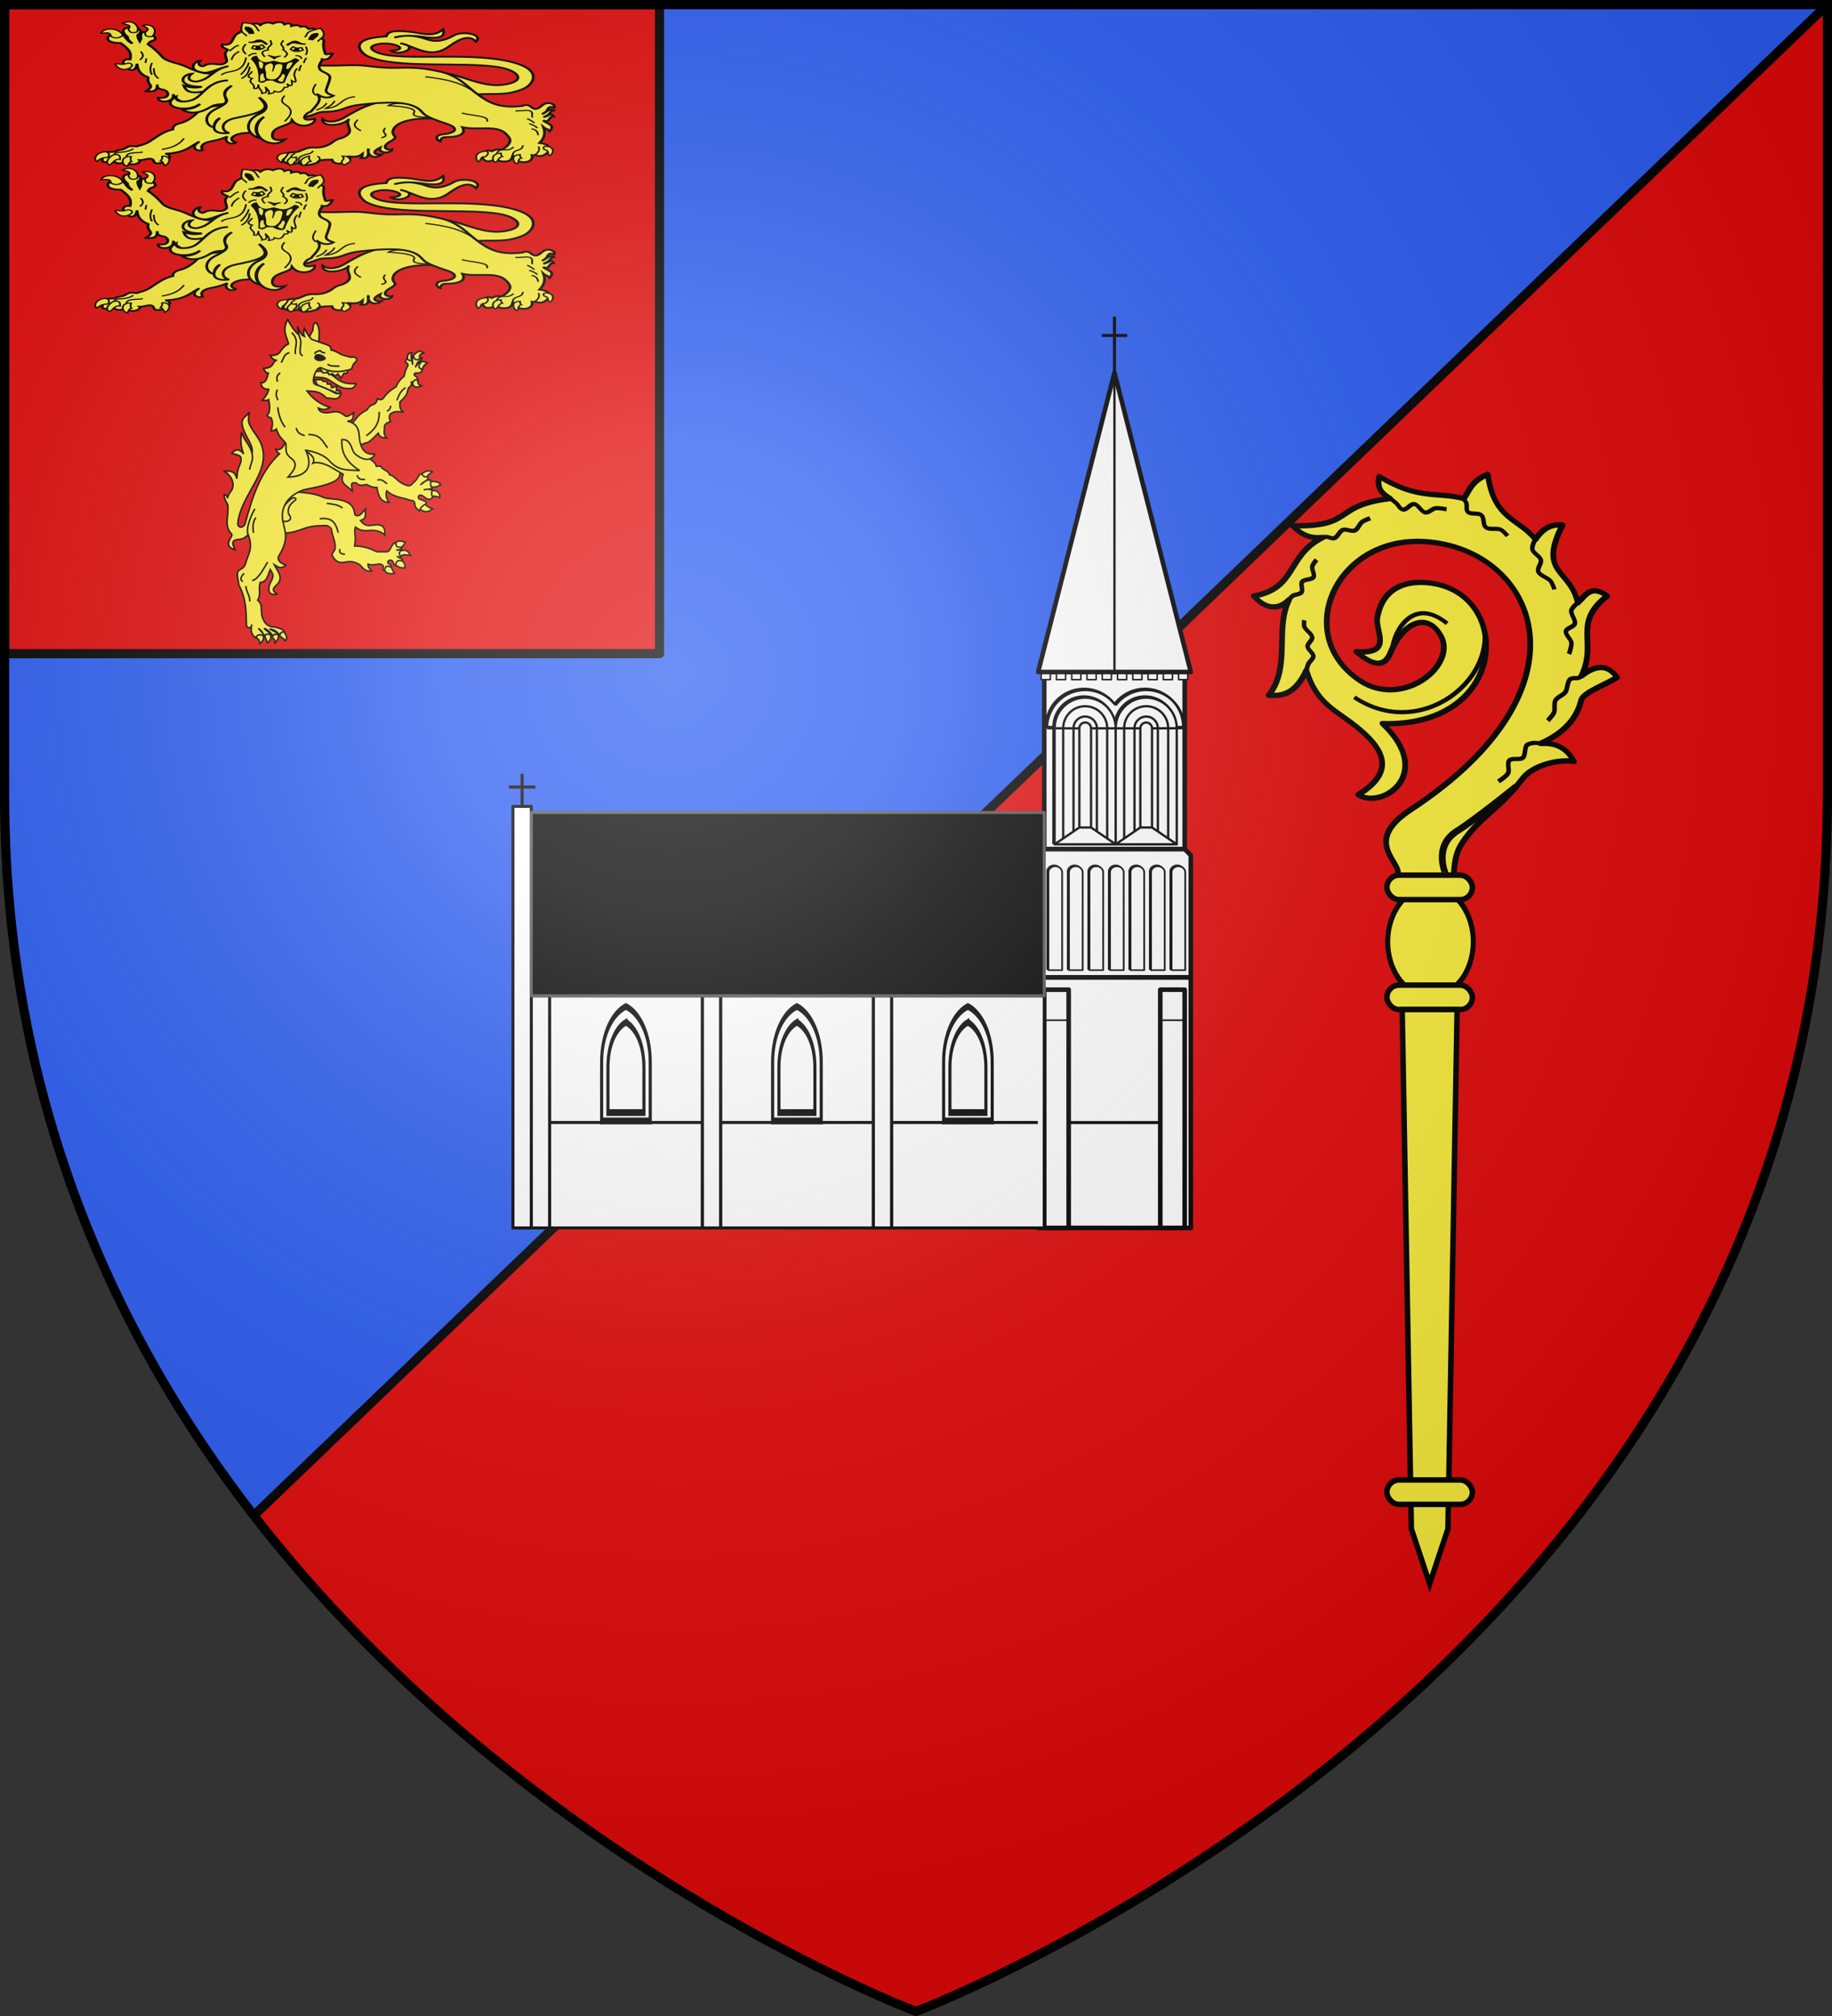 <svg xmlns="http://www.w3.org/2000/svg" xmlns:xlink="http://www.w3.org/1999/xlink" width="600" height="660" version="1.0"><rect width="100%" height="100%" fill="#333333" stroke="none"/><defs><g id="b"><path id="a" d="M0 0v1h.5L0 0z" transform="rotate(18 3.157 -.5)"/><use xlink:href="#a" width="810" height="540" transform="scale(-1 1)"/></g><g id="c"><use xlink:href="#b" width="810" height="540" transform="rotate(72)"/><use xlink:href="#b" width="810" height="540" transform="rotate(144)"/></g><g id="f"><path id="e" d="M0 0v1h.5L0 0z" transform="rotate(18 3.157 -.5)"/><use xlink:href="#e" width="810" height="540" transform="scale(-1 1)"/></g><g id="g"><use xlink:href="#f" width="810" height="540" transform="rotate(72)"/><use xlink:href="#f" width="810" height="540" transform="rotate(144)"/></g><path id="D" d="M-298.5-298.5h597V-40C298.5 246.31 0 358.5 0 358.5S-298.5 246.31-298.5-40v-258.5z"/><path id="d" d="M2.922 27.672c0-5.951 2.317-9.843 5.579-11.012 1.448-.519 3.307-.273 5.018 1.447 2.119 2.129 2.736 7.993-3.483 9.121.658-.956.619-3.081-.714-3.787-.99-.524-2.113-.253-2.676.123-.824.552-1.729 2.106-1.679 4.108H2.922z"/><radialGradient id="E" cx="-80" cy="-80" r="405" gradientUnits="userSpaceOnUse"><stop offset="0" style="stop-color:#fff;stop-opacity:.31"/><stop offset=".19" style="stop-color:#fff;stop-opacity:.25"/><stop offset=".6" style="stop-color:#6b6b6b;stop-opacity:.125"/><stop offset="1" style="stop-color:#000;stop-opacity:.125"/></radialGradient></defs><g transform="translate(300 300)"><path d="M598.5 1.5 300 288 83.125 496.156C171.503 610.22 300 658.5 300 658.5s128.497-48.28 216.875-162.344c41.851-54.014 74.691-122.785 80.656-208.156a401.6 401.6 0 0 0 .969-28V1.5z" style="fill:#e20909;stroke-width:3" transform="translate(-300 -300)"/><path d="M1.5 1.5V260c0 9.525.33 18.858.969 28 5.965 85.37 38.805 154.142 80.656 208.156L300 288 598.5 1.5H1.5z" style="opacity:1;fill:#2b5df2;fill-opacity:1;stroke:none;stroke-width:3;stroke-linecap:butt;stroke-linejoin:round;stroke-miterlimit:4;stroke-dasharray:none;stroke-opacity:1" transform="translate(-300 -300)"/><path d="M83.125 496.156 598.5 1.5" style="opacity:1;fill:none;fill-opacity:1;stroke:#000;stroke-width:3;stroke-linecap:butt;stroke-linejoin:round;stroke-miterlimit:4;stroke-dasharray:none;stroke-opacity:1" transform="translate(-300 -300)"/><path d="M-298.5-298.5H-84V-86h-214.5v-212.5z" style="fill:#e20909;fill-opacity:1;stroke:#000;stroke-width:3;stroke-linecap:butt;stroke-linejoin:round;stroke-miterlimit:4;stroke-opacity:1"/><g id="h"><path d="M950.052 887.227c16.067-.591 35.028 20.103 54.534 15.676 19.626-4.454 12.75-18.603-4.18-22.991-29.916-7.755-88.199 2.784-110.586-15.011-3.722-2.958-18.103-22.46 16.34-25.272 1.52-7.347 7.9-7.872 19.762-6.08 9.857 1.49 19.124 8.234 27.836-3.04.705 3.986 3.323 14.311-17.006 9.69-9.4-2.155-17.39-1.96-23.751.95 8.147-2.907 15.112-3.965 25.841 1.591 4.478 2.32 11.827 6.61 24.053-4.451 6.777-6.132 25.14-1.752 18.462 8.18-6.776-11.777-17.596.82-23.134 6.841-15.408 16.754-28.5-1.133-40.282-4.75 18.272 4.82-.806 17.746-7.79 9.88 17.93-1.765-.29-13.667-12.493-8.112-7.194 3.275-2.777 7.929.651 10.193 20.431 13.492 84.21-3.46 119.198 15.59 18.652 10.156 12.007 27.106 2.47 32.872-14.423 8.72-21.62 4.788-41.328 6.745l-28.597-28.501z" style="fill:#fcef3c;fill-opacity:1;stroke:#000;stroke-width:2.338;stroke-miterlimit:4;stroke-dasharray:none;stroke-opacity:1;display:inline" transform="matrix(.391 0 0 .25 -527.826 -497.986)"/><path d="M285.644 328.948c-22.907-3.52-41.207 3.234-41.421 17.214-.09 5.81 4.78 5.423-.69 10.91-11.243 9.06-3.31 13.47 0 11.835-.327 5.42-12.108 5.39-10.07-2.455-8.868 7.083-2.451 9.976 1.194 9.18-5.516 6.518-12.742 1.63-10.876-7.953-.898 5.066 2.306 13.76-6.455 12.525 1.358-2.244 1.246-2.855 1.345-5.414-2.886 3.693-6.84 3.918-11.028 3.38 4.125 6.421-12.854 14.918-14.524 4.034-5.66.2-11.649-.03-11.835 3.765-8.407 5.286-15.238 4.042-16.138-.117-2.388 3.006-11.818 3.253-13.29-2.847.985-2.226 1.782-3.324 3.725-8.332 1.197-3.088 6.237-1.312 9.296-2.959 4.071-2.192 6.755-5.815 13.18-5.38 5.681.386 11.098-1.426 15.706-7.116 4.842-5.98 6.964-3.473 11.728-8.752 6.37-7.06-1.965-14.398 2.035-21.67-4.509 8.55-23 11.954-22.268.055 5.292 6.003 12.763 3.323 18.925-2.553 5.454-5.2 9.695-8.642 13.68-11.605 9.841-7.316 29.95-14.309 33.622-19.904l34.159 34.16z" style="opacity:1;fill:#fcef3c;fill-opacity:1;stroke:#000;stroke-width:2.344;stroke-linecap:butt;stroke-linejoin:miter;stroke-miterlimit:4;stroke-dasharray:none;stroke-opacity:1" transform="matrix(.39 0 0 .249 -266.588 -342.915)"/><path d="M234.62 353.564c2.283-1.029 5.158-2 2.712-6.041-1.497-2.474-.625-4.603.493-6.905M214.893 329.892c-5.578 7.385-1.45 10.888 2.59 14.425" style="opacity:1;fill:none;fill-opacity:1;stroke:#000;stroke-width:1.5;stroke-linecap:butt;stroke-linejoin:miter;stroke-miterlimit:4;stroke-dasharray:none;stroke-opacity:1" transform="matrix(.39 0 0 .249 -266.588 -342.915)"/><path d="M834.067 1204.946c-1.128-2.821-1.076-5.57 3.514-8.247 4.202-2.452 5.98-1.02 8.013-5.671M850.205 1205.063s2.93-4.454-1.159-7.008M827.352 1199.024c-.287-1.811 1.012-3.27 3.193-4.533" style="fill:none;fill-opacity:1;stroke:#000;stroke-width:1.5;stroke-linecap:butt;stroke-linejoin:miter;stroke-miterlimit:4;stroke-dasharray:none;stroke-opacity:1" transform="matrix(.39 0 0 .249 -527.232 -547.176)"/><g style="fill:#fcef3c"><path d="M824.38 1194.078c-.23 3.564-2.11 5.066-3.322 7.403-1.54.503-1.412 3.008-1.658 5.064 0 0-6.658-4.424-2.758-9.781 1.394-1.915 4.857-3.304 7.738-2.686zM827.352 1199.024c-5.901 6.281-2.75 8.456-.825 11.022 4.31-2.083 2.345-4.877 5.048-5.46 0-1.751.29-3.357-.206-5.356-1.34.933-2.678.782-4.017-.206zM842.288 1197.89c-.448 4.227.564 5.535 1.442 7.108-4.21.62-1.209 3.301-6.695 5.254-1.132-1.148-5.376-8.579 5.253-12.361zM870.101 1197.89c1.824 3.229 1.262 3.816-.198 6.378-1.136 1.995.272 4.922 2.155 5.16 2.425-2.212 6.27-4.546 4.436-7.649-1.086-1.838-1.244-3.455-6.393-3.889z" style="fill:#fcef3c;fill-opacity:1;stroke:#000;stroke-width:1.5;stroke-linecap:butt;stroke-linejoin:miter;stroke-miterlimit:4;stroke-dasharray:none;stroke-opacity:1" transform="matrix(.39 0 0 .249 -527.232 -547.176)"/></g><path d="m147.1 333.678-8.241-29.667-54.802 9.889c-7.528 13.556-13.463 18.507-18.336 20.396-4.65 1.802-6.486 4.548-6.18 8.24-8.713 3.1-13.59 10.035-19.573 15.864-4.338 4.227-7.448 4.681-11.125 6.593-7.779-2.366-7.856 2.534-11.743 3.914-1.814.379-3.87 1.062-7.005 3.09-2.698.158-4.603-.478-9.477 1.855 2.787 3.575-6.669 15.724 8.278 10.257 2.916 2.307 6.033 5.587 10.882-.162 4.678 9.074 13.852 2.029 11.743-1.03 4.066.21 10.604-5.348 11.95 1.442 1.827 9.22 21.32-6.52 9.683-9.889 17.448-1.257 20.613-9.71 28.637-15.864-9.136 8.25-1.132 13.577 2.678 10.98-1.73-3.938-1.204-8.9 7.005-11.392 6.844-2.077 10.134-3.834 13.803-6.386-3.853 6.39 3.111 11.996 7.005 7.889-7.084-4.175-1.975-9.128 2.31-11.01 7.306-3.209 4.593 1.092 17.88-5.738l14.627-9.271z" style="opacity:1;fill:#fcef3c;fill-opacity:1;stroke:#000;stroke-width:2.344;stroke-linecap:butt;stroke-linejoin:miter;stroke-miterlimit:4;stroke-dasharray:none;stroke-opacity:1" transform="matrix(.39 0 0 .249 -266.588 -342.915)"/><path d="M50.244 368.801c11.046-2.615 15.49-8.256 18.622-14.498" style="opacity:1;fill:none;fill-opacity:1;stroke:#000;stroke-width:1.5;stroke-linecap:butt;stroke-linejoin:miter;stroke-miterlimit:4;stroke-dasharray:none;stroke-opacity:1" transform="matrix(.39 0 0 .249 -266.588 -342.915)"/><path d="M678.295 1195.77c.863-.959 1.302-2.66 4.5-2.875 6.392-.43 9.314-2.117 11.873-4.75M688.668 1198.769c1.059-7.135 9.181-4.263 13.874-6.25" style="fill:none;fill-opacity:1;stroke:#000;stroke-width:1.5;stroke-linecap:butt;stroke-linejoin:miter;stroke-miterlimit:4;stroke-dasharray:none;stroke-opacity:1" transform="matrix(.39 0 0 .249 -527.232 -547.176)"/><path d="M752.526 1133.456c-9.304-4.476-19.324-3.361-24.57-16.857 2.144 11.58-13.673 11.81-12.372 4.54 10.354 2.102 9.403-8.74 4.419-10.373-4.297-1.407-5.467-2.188-5.303-6.893-.133 6.197-.424 9.8-9.544 8.837 2.014-2.445 5.587-4.707 3.358-9.014-1.621-3.133-1.89-5.97-1.414-9.191-7.099-4.564-8.936-9.98-9.368-18.03-2.103 22.42-20.827-7.882-5.833-5.655 1.939-10.248-2.988-15.92-7.954-21.564-22.55.001-3.76-23.069 2.651-9.899 1.25 1.992 3.5 8.284 7.247 10.429-2.902-3.194-4.166-6.115-4.242-8.838-14.09-17.862 20.255-14.168 8.661-2.121.25 4.685 1.073 5.934 1.768 7.954l1.06-3.358c-2.716-19.598 17.54-1.381 10.429 2.474-2.032 1.005-3.022 1.195-4.596 4.95 4.376 4.63 8.298 10.003 11.666 16.084 4.224 7.626 13.298 8.163 20.15 13.256 15.905 11.823 18.252 8.042 25.806 10.076l-12.02 43.193z" style="opacity:1;fill:#fcef3c;fill-opacity:1;stroke:#000;stroke-width:2.344;stroke-linecap:butt;stroke-linejoin:miter;stroke-miterlimit:4;stroke-dasharray:none;stroke-opacity:1" transform="matrix(.39 0 0 .249 -527.232 -547.176)"/><path d="M43.515 262.068c.033 5.004.352 9.893 4.019 13.443M41.99 255c-1.576 5.22-2.103 10.44 0 15.66M32.428 240.034c2.931 4.288 2.283 7.905-.693 11.086M37.278 249.18l-.831 5.96" style="opacity:1;fill:none;fill-opacity:1;stroke:#000;stroke-width:1.5;stroke-linecap:butt;stroke-linejoin:miter;stroke-miterlimit:4;stroke-dasharray:none;stroke-opacity:1" transform="matrix(.39 0 0 .249 -266.588 -342.915)"/><path d="M240.537 311.152c7.562.76 24.382 2.456 21.453 9.37-1.974 4.658 4.306 5.611 8.753 5.918 4.096.283 4.97-1.166 5.548-2.096l-15.041-16.123c-4.767.128-16.663-1.426-20.713 2.931z" style="opacity:1;fill:#fcef3c;fill-opacity:1;stroke:#000;stroke-width:1.5;stroke-linecap:butt;stroke-linejoin:miter;stroke-miterlimit:4;stroke-dasharray:none;stroke-opacity:1" transform="matrix(.39 0 0 .249 -266.588 -342.915)"/><path d="M172.858 256.901c16.272 3.711 32.483.165 45.207 1.47 6.433.66 16.463 3.889 31.16 3.135 15.935-.816 24.236 1.507 34.168 4.843 16.07 5.397 22.638 19.178 32.142 30.181 9.81 11.36 18.57 18.711 37.66 15.105 3.264-2.604 5.864-.492 7.641 1.837 3.882 5.085 6.923-.412 9.039-2.9 5.016-5.898 11.642-.598 9.839 3.326-6.825-4.32-4.033 6.413-10.394 8.315 2.83-1.063 7.515-8.792 10.117-4.712-3.47.912-2.601 5.871-8.592 8.592 2.792.468 6.409-6.926 8.453-.485-4.59-1.02-2.602 9.088-8.73 5.058 2.393 4.601 10.78 5.205 5.404 14.274-2.209-4.204-2.817-2.101-5.197-5.335 2.133 9.3-.026 15.453-3.395 20.718 17 3.01 3.607 22.994-3.395 15.521-.586.727-1.516.936-2.841.554 1.714 10.704-11.243 12.853-16.491 2.356-1.789 9.94-13.979 5.292-13.72 2.218-1.15 2.174-9.275 6.97-11.225-.97-.342-2.412.688-5.28 1.386-8.038 2.079-2.307 4.157-2.07 6.236-.693 1.828-1.156 2.371-2.805 8.73-2.218 10.824-10.324 5.612-16.48 3.396-20.302-7.41-12.777-23.788-4.717-36.655-9.077 3.8 10.718-6.085 12.764-12.472 12.888-2.749.054-5.986-.075-6.236 5.96-2.591-.969-6.435-8.257 2.91-9.701 10.704-1.655 12.407-8.473 3.118-13.304-21.39-11.127-18.952-12.759-23.074-18.57-8.677-12.234-28.6-10.734-50.305-6.93-5.632.988-9.763 2.869-13.304 4.99-6.014 3.602-10.836 4.257-15.937 4.296-4.892.036-7.121 2.149-10.255 3.88-8.593 4.746-13.533 4.996-18.016 5.266l13.628-71.548z" style="opacity:1;fill:#fcef3c;fill-opacity:1;stroke:#000;stroke-width:2.344;stroke-linecap:butt;stroke-linejoin:miter;stroke-miterlimit:4;stroke-dasharray:none;stroke-opacity:1" transform="matrix(.39 0 0 .249 -266.588 -342.915)"/><path d="M347.192 318.067c4.626.81 12.32-3.103 13.875 2.437.651 2.32-.68 5.147.672 6.291M360.758 341.627c5.27 1.99 4.891 5.35 5.53 8.462M358.711 334.99c2.564 1.339 5.105 2.717 6.803 5.642M357.052 328.243c1.966 1.644 3.841 2.836 6.084 5.863" style="opacity:1;fill:none;fill-opacity:1;stroke:#000;stroke-width:1.5;stroke-linecap:butt;stroke-linejoin:miter;stroke-miterlimit:4;stroke-dasharray:none;stroke-opacity:1" transform="matrix(.39 0 0 .249 -266.588 -342.915)"/><path d="M1013.64 1198.053c-.796-3.47.219-6.078 3.042-7.467 2.687-1.322 5.123-2.73 4.977-6.802M999.814 1194.956c.52-2.993 2.372-5.863 6.415-5.31 2.282.312 4.655.23 7.798-3.595M1032.997 1195.121c.937-1.557 3.653-5.421 1.77-9.9" style="fill:none;fill-opacity:1;stroke:#000;stroke-width:1.5;stroke-linecap:butt;stroke-linejoin:miter;stroke-miterlimit:4;stroke-dasharray:none;stroke-opacity:1" transform="matrix(.39 0 0 .249 -527.232 -547.176)"/><path d="M302.218 320.846c7.048 3.731 24.16 3.592 20.961 11.263M271.558 273.292c16.26 3.161 30.08 6.615 43.047 22.128M212.429 299.572c-13.042 1.757-10.717 13.73-24.716 15.487 2.66-2.969 5.759-4.404 7.665-10.012M188.646 285.566c-.175-3.574 1.654-7.38-4.408-10.722-2.103-1.16-3.723-2.572-4.827-4.617M174.448 320.391c1.087-4.767 4.211-11.135-.702-18.898M179.892 317.092c3.02-1.965 6.135-2.907 8.76-9.229" style="opacity:1;fill:none;fill-opacity:1;stroke:#000;stroke-width:1.5;stroke-linecap:butt;stroke-linejoin:miter;stroke-miterlimit:4;stroke-dasharray:none;stroke-opacity:1" transform="matrix(.39 0 0 .249 -266.588 -342.915)"/><g style="fill:#fcef3c"><path d="M984.056 1205.332c3.22-.591.897-7.01 6.423-6.7.853-2 3.409-3.9 1.06-7.297-12.522 1.103-8.694 11.955-7.483 13.997zM998.2 1205.92c2.987.266 2.33-6.458 6.4-7.315-.898-1.325-1.567-2.736-1.257-4.514-8.366.121-7.596 9.741-5.143 11.829zM1016.2 1207.92c2.987.266.33-6.458 4.4-7.315-.898-1.325-1.567-2.736-1.257-4.514-8.366.121-5.596 9.741-3.144 11.829zM1044.685 1196.891c-2.988.266-.33-6.458-4.4-7.315-1.264-.39-2.444-5.09 1.257-4.514 7.852 1.224 5.596 9.742 3.143 11.83z" style="fill:#fcef3c;fill-opacity:1;stroke:#000;stroke-width:1.5;stroke-linecap:butt;stroke-linejoin:miter;stroke-miterlimit:4;stroke-dasharray:none;stroke-opacity:1" transform="matrix(.39 0 0 .249 -527.232 -547.176)"/></g><g style="fill:#fcef3c"><path d="M672.67 1199.644c3.086-2.075 1.446-8.84-3.624-7-7.906 2.87-7.003 11.082-5.124 12.374 2.263-2.063 2.81-4.842 8.748-5.374zM674.795 1209.518c-5.808-3.462 1.649-13.014 3.625-13.499 4.512-1.107 5.364 1.841 5 6.374-4.362-1.49-5.778 4.677-8.625 7.125zM692.793 1198.519c-9.373-1.274-8.4 11.588-3.125 12.748 1.004-3.25 2.043-6.156 3.375-6.124-.847-1.597-1.067-3.696-.25-6.624zM718.578 1198.02c9.123-.65 6.776 10.337 2.25 12.372-1.004-3.25-2.042-6.156-3.374-6.124.847-1.597 1.941-3.32 1.124-6.249z" style="fill:#fcef3c;fill-opacity:1;stroke:#000;stroke-width:1.5;stroke-linecap:butt;stroke-linejoin:miter;stroke-miterlimit:4;stroke-dasharray:none;stroke-opacity:1" transform="matrix(.39 0 0 .249 -527.232 -547.176)"/></g><g style="fill:#fcef3c"><path d="M675.814 1040.594c-.326-7.13-5.133-4.023-8.484-4.242 4.078-9.798 16.937-5.13 18.383 2.828-3.694 5.2-7.86 3.173-9.899 1.414zM688.717 1076.299c-4.294 2.473-7.742-1.065-9.368.884 2.43 6.08 6.85 8.264 11.136 5.656 2.686-1.635 3.565-3.886 2.828-5.48-.6-1.297-2.475-2.281-4.596-1.06zM690.461 1030.973c3.283-6.34-2.257-5.698-5.05-7.563 8.431-6.447 15.056 3.672 12.33 11.287-5.8 2.657-6.394-1.182-7.28-3.724zM704.563 1034.878c5.253-4.834-.172-6.126-2.159-8.833 10.128-3.174 12.892 8.6 7.725 14.823-6.357.513-5.603-3.298-5.566-5.99z" style="opacity:1;fill:#fcef3c;fill-opacity:1;stroke:#000;stroke-width:1.5;stroke-linecap:butt;stroke-linejoin:miter;stroke-miterlimit:4;stroke-dasharray:none;stroke-opacity:1" transform="matrix(.39 0 0 .249 -527.232 -547.176)"/></g><path d="M1172.954 1080.099c-12.387 4.486-13.966 16.923-25.146 19.67-3.71.912-10.505-2.74-4.404-10.161-9.468 1.146-13.252 17.148 8.39 17.177-6.997 2.314-11.585.052-15.248-1.609 1.77 7.023 5.142 11.258 16.722 7.796 7.511-12.005 15.036-14.305 20.478-14.554-16.125.57-20.638 18.799-28.78 24.94-4.78 3.604-16.075 5.053-14.818-3.499-15.27 12.755 9.09 22.377 20.041 9.436-3.461 5.83-10.852 7.611-15.505 7.142 4.71 4.206 12.64 8.467 25.005-3.647 4.09-4.006 9.38-2.096 11.226-4.081 5.13-5.516-6.69-13.264 6.13-23.346-4.01 3.45-7.744 9.927-5.096 16.062 2.424 5.613-1.102 9.013-8.642 14.806-12.6 9.681-6.454 23.56-1.446 23.653.518-4.176.857-8.375 5.163-12.08-7.377 9.218-7.966 22.707 7.731 19.593-7.112-2.07-8.222-15.37 5.53-19.603 27.522-8.473 28.446-13.612 19.525-27.062 7.301 7.56 8.82 15.974 0 21.897-11.14 7.481-12.981 25.57.91 31.905-5.531-9.429-4.61-20.614 3.315-28.238-10.65 12.46-6.316 29.105 3.373 33.602 5.365 2.49 10.287 1.348 14.257-3.951-8.762 2.715-11.135-.894-10.61-6.914.957-10.986 15.748-10.81 16.458-18.194 6.16 12.595 20.662 5.855 19.03-1.936-13.135 5.178-8.672-7.223-3.174-9.418 3.52-6.862 11.042-15.88 4.659-23.516 5.189 5.736 9.932 6.37 14.283 2.536-2.772-1.72-7.324-3.174-5.92-8.946 3.962-16.289 3.642-16.237.927-19.54-2.583-3.141-9.959-4.256-5.76-15.287.554-1.456 1.22-2.251 1.258-4.166 5.514 1.688 7.026-3.14 8.806-7.531-2.845-.56-6.308 3.824-6.53-1.688-.83-3.174-1.622-10.345-.823-13.392-.612-2.497 1.4-3.626-4.122-4.941-1.858-5.224.368-15.116-8.575-12.241-1.126-1.786-2.76-4.526-6.696-2.906-2.331-3.126-4.913-2.03-7.705-.972.5-2.774-2.42-4.756-5.963-2.143-1.932-4.934-7.337-2.817-9.733-1.081-4.472-2.604-7.755-.997-10.64 2.012-2.663-4.386-9.424-.854-10.151 1.43l-7.517 8.674c-6.874 3.285-3.717 18.527-14.26 15.365-1.282 3.326 2.138 4.947 4.659 6.894-4.265 6.19-.68 8.894-.907 15.589-3.604 6.24-7.824 2.768-12.717 3.005-6.34.307-5.56 3.863-8.36 2.998-2.014-.621-3.567-4.232-1.21-7.298-3.571-.658-12.433 12.403 2.431 15.812 5.507 1.262 12.787-5.48 20.151-8.053z" style="opacity:1;fill:#fcef3c;fill-opacity:1;stroke:#000;stroke-width:2.344;stroke-miterlimit:4;stroke-dasharray:none;stroke-opacity:1" transform="matrix(.39 0 0 .249 -683.091 -547.176)"/><path d="M179.718 297.646c-4.123-3.92-2.61-9.25-.097-14.828M153.391 331.92c4.235-6.31 7.66-12.535 2.728-19.515-2.573-3.643-8.088-5.333-2.728-14.27" style="opacity:1;fill:none;fill-opacity:1;stroke:#000;stroke-width:1.5;stroke-linecap:butt;stroke-linejoin:miter;stroke-miterlimit:4;stroke-dasharray:none;stroke-opacity:1" transform="matrix(.39 0 0 .249 -266.588 -342.915)"/><path d="M789.744 1040.24c-1.536-4.92-6.482-2.11-3.426-17.436 12.691-.173 10.619 6.61 14.036 10.807M838.51 1041.529c3.492-3.79-1.414-6.669 13.387-11.685 6.495 10.905-.416 12.501-2.341 17.559M794.214 1086.372c-.059 3.172-6.807 6.93.196 9.484-4.659 5.631 3.254 7.054 1.328 12.764 1.858 1.259 3.469 1.142 3.997-4.995-.57 5.98 3.375 7.588 2.93 11.778 2.029-.898 5.435.665 2.848-8.483.974 3.032 4.03 4.469 2.831 9.167 1.836-.308 5.005-1.309 4.843-3.505 2.96 1.572 5.888 2.615 8.27-5.01 2.164-.162 4.756.088 2.065-4.762 4.637 5.226 4.682 1.397 4.082-4.024 6.086 5.922 2.153-4.745 2.149-8.14.235-3.26 1.218-6.73 2.755-7.96" style="opacity:1;fill:#fcef3c;fill-opacity:1;stroke:#000;stroke-width:1.5;stroke-miterlimit:4;stroke-dasharray:none;stroke-opacity:1" transform="matrix(.39 0 0 .249 -527.232 -547.176)"/><path d="M821.255 1068.11c4.116-4 2.41-6.93-.961-10 1.866-2.526-1.445-5.15-1.622-7.7l1.913-4.736M789.126 1050.58c-4.123 6.333-2.433 10.012.211 13.255M783.497 1060.123c-2.358 2.8-5.115 3.837-6.428 11.249M783.228 1052.131c-3.652 1.41-5.437 5.006-7.939 7.762M789.306 1068.405c-2.637 22.545-15.285 15.326-20.744 22.895M791.266 1075.043c.966 2.332-4.856 14.615-6.637 15.749M785.334 1095.901c4.67-3.22 6.37-8.914 7.095-15.445M839.485 1053.845c1.03 3.588 1.738 7.203-.154 11.046M840.188 1068.78c-1.656 1.72-1.724 4.428-2.518 6.684M835.593 1078.318c-1.05 2.677-1.206 5.276-1.807 7.914M791.287 1066.422c1.673-1.996 3.601-3.943 6.86-3.358M830.8 1065.896c3.273-.327 4.627 1.456 5.186 4.114M805.125 1067.432c-3.966-5.705-2.302-7.781 2.7-9.2-1.399-2.812 2.3-5.302 2.917-7.783l-1.061-4.995M794.26 1056.078l1.27-3.213 4.025.682 3.287-1.839 2.01 3.271c-3.105 3.73-6.714 3.462-10.591 1.1z" style="opacity:1;fill:none;fill-opacity:1;stroke:#000;stroke-width:1.5;stroke-miterlimit:4;stroke-dasharray:none;stroke-opacity:1" transform="matrix(.39 0 0 .249 -527.232 -547.176)"/><path d="m796.717 1057.403.853-3.841 2.754-.241 2.705 3.728-6.312.354z" style="opacity:1;fill:#000;fill-opacity:1;stroke:none;stroke-width:1.5;stroke-miterlimit:4;stroke-dasharray:none;stroke-opacity:1" transform="matrix(.39 0 0 .249 -527.232 -547.176)"/><path d="m837.198 1058.583-1.27-3.214-4.025.682-3.286-1.839-2.01 3.272c3.104 3.729 6.713 3.462 10.59 1.099z" style="opacity:1;fill:none;fill-opacity:1;stroke:#000;stroke-width:1.5;stroke-miterlimit:4;stroke-dasharray:none;stroke-opacity:1" transform="matrix(.39 0 0 .249 -527.232 -547.176)"/><path d="m834.44 1059.606-.853-3.841-2.754-.241-2.705 3.728 6.312.354zM806.79 1065.324c2.342 1.761 4.73 3.5 6.184 5.665 1.407-2.314 3.85-3.513 6.313-4.69-1.263-.41-2.513-.847-4.463.219-1.59.508-2.827-.028-4.024-.683-1.986-1.106-2.815-.681-4.01-.51z" style="opacity:1;fill:#000;fill-opacity:1;stroke:none;stroke-width:1.5;stroke-miterlimit:4;stroke-dasharray:none;stroke-opacity:1" transform="matrix(.39 0 0 .249 -527.232 -547.176)"/><path d="M798.272 1065.808c.945 3.04 1.975 6.062 4.578 7.604 2.745 1.628 4.486.925 7.23-.04l2.475-.868c1.738.51 3.184 1.395 5.159 2.04 5.277 1.722 8.497-1.668 12.344-5.29 1.635.273 3.213.687 3.958 3.21-5.703 5.84-9.681 17.695-12.269 28.527-2.694 3.426-7.458-.003-10.036-2.205-1.869-.352-3.701-.287-5.488.302-2.064 2.945-4.226 3.059-6.692.764.685-10.901-.341-21.117-6.19-29.402.333-2.497 2.067-3.979 4.93-4.642zM791.28 1047.404l.152 1.748c6.88.773 10.696-3.154 12.733.814l1.937 2.011 1.783-1.665-3.61-3.877c-2.106-2.19-5.015-2.521-7.265-.622-1.569 1.324-3.302 1.905-5.73 1.591zM839.473 1049.809l-.304 1.728c-6.922.17-10.38-4.074-12.756-.299l-2.105 1.835-1.631-1.815 3.934-3.547c2.29-1.998 5.216-2.074 7.292.013 1.448 1.456 3.123 2.186 5.57 2.085z" style="opacity:1;fill:#000;fill-opacity:1;stroke:none;stroke-width:1.5;stroke-miterlimit:4;stroke-dasharray:none;stroke-opacity:1" transform="matrix(.39 0 0 .249 -527.232 -547.176)"/><path d="M809.906 1075.882c-6.582 2.483-4.565 6.886-3.88 11.565.438 2.985-.715 7.754 1.634 8.904 2.08 1.018 4.879 1.13 6.107.073 3.804-3.271 4.908-7.363 6.124-16.522-.153-1.423-.368-2.8-2.125-3.031-1.785-.112-3.825.745-4.02 1.968-.105 2.546-1.212 5.01-1.694 7.856l-.852.024c-.207-3.422 2.596-9.222-1.294-10.837zM799.79 1073.619l1.213-.508 2.245 2.115c.395.984.456 1.889.444 2.776l-.832 4.847c-2.587.554-2.75-4.521-3.07-9.23zM828.398 1075.159l-1.04-.805-2.716 1.462c-.636.849-.93 1.707-1.148 2.566l-.45 4.898c2.355 1.205 3.826-3.656 5.354-8.121z" style="opacity:1;fill:#fcef3c;fill-opacity:1;stroke:none;stroke-width:1.5;stroke-miterlimit:4;stroke-dasharray:none;stroke-opacity:1" transform="matrix(.39 0 0 .249 -527.232 -547.176)"/><path d="M803.72 1089.11c-.184.094-1.002.334-1.002.334-2.512 1.914-1.277 5.966-1.887 8.966l.447.822c.979.353 2.022.025 3.08-.455.984-.585 1.16-1.246.886-1.951-.547-1.964-1.581-3.814-1.179-5.997l-.345-1.719z" style="opacity:.98;fill:#fcef3c;fill-opacity:1;stroke:none;stroke-width:1.5;stroke-miterlimit:4;stroke-dasharray:none;stroke-opacity:1" transform="matrix(.39 0 0 .249 -527.232 -547.176)"/><path d="M821.147 1090.418c2.06 2.394-.748 6.067-.775 9.128l-.608.71c-1.031.142-1.984-.395-2.92-1.085-.84-.776-.875-1.46-.46-2.092.943-1.807 2.57-3.434 2.94-5.584.229-1.328.628-1.78 1.823-1.077z" style="opacity:1;fill:#fcef3c;fill-opacity:1;stroke:none;stroke-width:1.5;stroke-miterlimit:4;stroke-dasharray:none;stroke-opacity:1" transform="matrix(.39 0 0 .249 -527.232 -547.176)"/><path d="m796.302 1037.125-4.605.403c-.207-2.023-2.186-3.495-3.102-5.369-.711-1.457-.706-4.064.005-4.482 1.81-.077 3.388-.117 5.43 2.127 1.457 2.38 2.015 4.758 2.272 7.321zM841.285 1044.941l4.552.803c.383-1.997 2.483-3.291 3.558-5.078.836-1.39 1.058-3.987.387-4.465-1.797-.235-3.365-.412-5.595 1.645-1.66 2.243-2.422 4.564-2.902 7.095z" style="opacity:1;fill:#000;fill-opacity:1;stroke:none;stroke-width:1.5;stroke-miterlimit:4;stroke-dasharray:none;stroke-opacity:1" transform="matrix(.39 0 0 .249 -527.232 -547.176)"/></g><use xlink:href="#h" width="600" height="660" transform="translate(0 48)"/></g><g transform="translate(300 300)"><path d="M65-176v-20.347M69.173-190.173h-8.346" style="fill:none;fill-opacity:1;stroke:#000;stroke-width:1;stroke-linecap:butt;stroke-linejoin:round;stroke-miterlimit:4;stroke-dasharray:none;stroke-opacity:1"/><path d="M42-80v58h46v-58H42z" style="fill:#fff;fill-opacity:1;stroke:#000;stroke-width:1.5;stroke-linecap:butt;stroke-linejoin:round;stroke-miterlimit:4;stroke-opacity:1"/><path d="M42.513-62c0-6.9 5.6-12.5 12.5-12.5 4.076 0 7.697 1.954 9.98 4.975" style="fill:none;fill-opacity:1;stroke:#000;stroke-width:.75;stroke-linecap:butt;stroke-linejoin:round;stroke-miterlimit:4;stroke-opacity:1"/><path d="M55-72c-5.52 0-10 4.48-10 10v38h20v-38c0-5.52-4.48-10-10-10z" style="fill:#fff;fill-opacity:1;stroke:#000;stroke-width:.75;stroke-linecap:butt;stroke-linejoin:round;stroke-miterlimit:4;stroke-dasharray:none;stroke-opacity:1"/><path d="M55-69.188A7.181 7.181 0 0 0 47.813-62v36h14.406v-36c0-3.974-3.244-7.188-7.219-7.188z" style="fill:#fff;fill-opacity:1;stroke:#000;stroke-width:.75;stroke-linecap:butt;stroke-linejoin:round;stroke-miterlimit:4;stroke-dasharray:none;stroke-opacity:1"/><path d="M55-65.813A3.804 3.804 0 0 0 51.188-62v34h7.656v-34c0-2.112-1.732-3.813-3.844-3.813z" style="fill:#fff;fill-opacity:1;stroke:#000;stroke-width:.75;stroke-linecap:butt;stroke-linejoin:round;stroke-miterlimit:4;stroke-dasharray:none;stroke-opacity:1"/><path d="m45-24 8.102-5.5h3.828L65-24H45zM55.008-63.86c-1.056 0-1.906.85-1.906 1.907V-29.5h3.828v-32.453a1.915 1.915 0 0 0-1.922-1.906z" style="fill:#fff;fill-opacity:1;stroke:#000;stroke-width:.75;stroke-linecap:butt;stroke-linejoin:round;stroke-miterlimit:4;stroke-dasharray:none;stroke-opacity:1"/><path d="m53.13-61.939-10.617-.06" style="fill:none;fill-opacity:1;stroke:#000;stroke-width:.75;stroke-linecap:butt;stroke-linejoin:round;stroke-miterlimit:4;stroke-dasharray:none;stroke-opacity:1"/><path d="M87.487-62c0-6.9-5.6-12.5-12.5-12.5a12.483 12.483 0 0 0-9.98 4.975" style="fill:none;fill-opacity:1;stroke:#000;stroke-width:.75;stroke-linecap:butt;stroke-linejoin:round;stroke-miterlimit:4;stroke-opacity:1"/><path d="M75-72c5.52 0 10 4.48 10 10v38H65v-38c0-5.52 4.48-10 10-10z" style="fill:#fff;fill-opacity:1;stroke:#000;stroke-width:.75;stroke-linecap:butt;stroke-linejoin:round;stroke-miterlimit:4;stroke-dasharray:none;stroke-opacity:1"/><path d="M75-69.188A7.181 7.181 0 0 1 82.188-62v36H67.78v-36c0-3.974 3.245-7.188 7.219-7.188z" style="fill:#fff;fill-opacity:1;stroke:#000;stroke-width:.75;stroke-linecap:butt;stroke-linejoin:round;stroke-miterlimit:4;stroke-dasharray:none;stroke-opacity:1"/><path d="M75-65.813c2.112 0 3.812 1.7 3.813 3.813v34h-7.657v-34c0-2.112 1.732-3.813 3.844-3.813z" style="fill:#fff;fill-opacity:1;stroke:#000;stroke-width:.75;stroke-linecap:butt;stroke-linejoin:round;stroke-miterlimit:4;stroke-dasharray:none;stroke-opacity:1"/><path d="m85-24-8.102-5.5H73.07L65-24h20zM74.992-63.86c1.056 0 1.906.85 1.906 1.907V-29.5H73.07v-32.453c0-1.056.866-1.906 1.922-1.906z" style="fill:#fff;fill-opacity:1;stroke:#000;stroke-width:.75;stroke-linecap:butt;stroke-linejoin:round;stroke-miterlimit:4;stroke-dasharray:none;stroke-opacity:1"/><path d="M76.898-61.953 87.488-62M56.93-61.953h16.14" style="fill:none;fill-opacity:1;stroke:#000;stroke-width:.75;stroke-linecap:butt;stroke-linejoin:round;stroke-miterlimit:4;stroke-dasharray:none;stroke-opacity:1"/><path d="M40-80h50l-25-98-25 98z" style="fill:#fff;fill-opacity:1;stroke:#000;stroke-width:1.5;stroke-linecap:butt;stroke-linejoin:round;stroke-miterlimit:4;stroke-opacity:1"/><path d="M65-178v98" style="fill:none;fill-opacity:1;stroke:#000;stroke-width:.75;stroke-linecap:butt;stroke-linejoin:round;stroke-miterlimit:4;stroke-dasharray:none;stroke-opacity:1"/><path id="i" d="M86-79.5h3v2h-3v-2z" style="fill:#fff;fill-opacity:1;stroke:#000;stroke-width:.5;stroke-linecap:butt;stroke-linejoin:round;stroke-miterlimit:4;stroke-opacity:1"/><use xlink:href="#i" id="j" width="600" height="660" x="0" y="0" transform="translate(-45)"/><use xlink:href="#j" id="k" width="600" height="660" x="0" y="0" transform="translate(5)"/><use xlink:href="#k" id="l" width="600" height="660" x="0" y="0" transform="translate(5)"/><use xlink:href="#l" id="m" width="600" height="660" x="0" y="0" transform="translate(5)"/><use xlink:href="#m" id="n" width="600" height="660" x="0" y="0" transform="translate(5)"/><use xlink:href="#n" id="o" width="600" height="660" x="0" y="0" transform="translate(5)"/><use xlink:href="#o" id="p" width="600" height="660" x="0" y="0" transform="translate(5)"/><use xlink:href="#p" id="q" width="600" height="660" x="0" y="0" transform="translate(5)"/><use xlink:href="#q" width="600" height="660" transform="translate(5)"/><path d="m42-22-2 2v40h50v-40l-2-2H42z" style="fill:#fff;fill-opacity:1;stroke:#000;stroke-width:1.5;stroke-linecap:butt;stroke-linejoin:round;stroke-miterlimit:4;stroke-opacity:1"/><g transform="matrix(1.12 0 0 1 -21.98 -.694)"><path id="r" d="M360 284a2 2 0 0 0-2 2v32h4v-32a2 2 0 0 0-2-2z" style="fill:#fff;fill-opacity:1;stroke:#000;stroke-width:.5;stroke-linecap:butt;stroke-linejoin:round;stroke-miterlimit:4;stroke-opacity:1" transform="translate(-300 -300)"/><use xlink:href="#r" id="s" width="600" height="660" x="0" y="0" transform="translate(6)"/><use xlink:href="#s" id="t" width="600" height="660" x="0" y="0" transform="translate(6)"/><use xlink:href="#t" id="u" width="600" height="660" x="0" y="0" transform="translate(6)"/><use xlink:href="#u" id="v" width="600" height="660" x="0" y="0" transform="translate(6)"/><use xlink:href="#v" id="w" width="600" height="660" x="0" y="0" transform="translate(6)"/><use xlink:href="#w" width="600" height="660" transform="translate(6)"/></g><path d="M40 102V20h50v82H40z" style="fill:#fff;fill-opacity:1;stroke:#000;stroke-width:1.5;stroke-linecap:butt;stroke-linejoin:round;stroke-miterlimit:4;stroke-opacity:1"/><path d="M42 102V24h8v78h-8zM80 102V24h8v78h-8z" style="fill:#fff;fill-opacity:1;stroke:#000;stroke-width:1.5;stroke-linecap:butt;stroke-linejoin:round;stroke-miterlimit:4;stroke-opacity:1"/><path d="M42 34h8M80 34h8" style="fill:none;fill-opacity:1;stroke:#000;stroke-width:.5;stroke-linecap:butt;stroke-linejoin:round;stroke-miterlimit:4;stroke-dasharray:none;stroke-opacity:1"/><path d="M50 67.5h30" style="fill:none;fill-opacity:1;stroke:#000;stroke-width:1;stroke-linecap:butt;stroke-linejoin:round;stroke-miterlimit:4;stroke-dasharray:none;stroke-opacity:1"/><path id="x" d="M292 326v76h50v-76h-50z" style="fill:#fff;fill-opacity:1;stroke:#000;stroke-width:1;stroke-linecap:butt;stroke-linejoin:round;stroke-miterlimit:4;stroke-opacity:1;opacity:1" transform="translate(-300 -300)"/><g id="y"><path d="M178 354.127c-8.886 2.016-15.921 8.262-15.921 16.557v17.519h31.842v-17.519c0-8.295-7.035-14.54-15.92-16.557z" style="fill:#fff;fill-opacity:1;stroke:#000;stroke-width:2.023;stroke-miterlimit:4;stroke-dasharray:none;stroke-opacity:1" transform="matrix(.5 0 0 1.1 -72 -360.04)"/><path d="M178 358.844c-6.575 1.68-11.781 6.556-11.781 13.469v13.386h23.562v-13.387c0-6.912-5.205-11.788-11.78-13.468z" style="fill:#fff;fill-opacity:1;stroke:#000;stroke-width:2.023;stroke-miterlimit:4;stroke-dasharray:none;stroke-opacity:1" transform="matrix(.5 0 0 1.1 -72 -360.04)"/></g><path id="z" d="M-14 26h6v76h-6z" style="opacity:1;fill:#fff;fill-opacity:1;stroke:#000;stroke-width:1;stroke-linecap:butt;stroke-linejoin:round;stroke-miterlimit:4;stroke-dasharray:none;stroke-opacity:1"/><use xlink:href="#x" id="A" width="600" height="660" x="0" y="0" transform="translate(-56)"/><use xlink:href="#y" id="B" width="600" height="660" x="0" y="0" transform="translate(-56)"/><use xlink:href="#z" id="C" width="600" height="660" x="0" y="0" transform="translate(-56)"/><use xlink:href="#A" width="600" height="660" transform="translate(-56)"/><use xlink:href="#B" width="600" height="660" transform="translate(-56)"/><use xlink:href="#C" width="600" height="660" transform="translate(-56)"/><path d="M-132-36h6v138h-6V-36z" style="fill:#fff;fill-opacity:1;stroke:#000;stroke-width:1;stroke-linecap:butt;stroke-linejoin:round;stroke-miterlimit:4;stroke-opacity:1"/><path d="M174 266h168v60H174v-60z" style="fill:#000;fill-opacity:1;stroke:#555;stroke-width:1;stroke-linecap:butt;stroke-linejoin:round;stroke-miterlimit:4;stroke-opacity:1" transform="translate(-300 -300)"/><path d="M171 264v-10.694" style="opacity:1;fill:#000;fill-opacity:1;stroke:#000;stroke-width:1;stroke-linecap:butt;stroke-linejoin:round;stroke-miterlimit:4;stroke-dasharray:none;stroke-opacity:1" transform="translate(-300 -300)"/><path d="M-124.653-42.347h-8.694" style="opacity:1;fill:#000;fill-opacity:1;stroke:#000;stroke-width:1;stroke-linecap:butt;stroke-linejoin:round;stroke-miterlimit:4;stroke-dasharray:none;stroke-opacity:1"/><path d="M324.96 367.483h14.943" style="opacity:1;fill:none;fill-opacity:1;stroke:#000;stroke-width:1;stroke-linecap:butt;stroke-linejoin:round;stroke-miterlimit:4;stroke-dasharray:none;stroke-opacity:1" transform="translate(-300 -300)"/><path d="M-7.903 67.483H9.04M-31.04 67.483h16.943M-63.903 67.483h16.942M-87.04 67.483h16.943M-119.903 67.483h16.942" style="opacity:1;fill:none;fill-opacity:1;stroke:#000;stroke-width:1;stroke-linecap:butt;stroke-linejoin:round;stroke-miterlimit:4;stroke-dasharray:none;stroke-opacity:1"/><g style="display:inline"><path d="M133.428 119.49c-.076-1.77.663-1.967 1.49-1.993-.472.902-.281 1.686 0 2.454-.528.315-1.105 1.39-1.49-.46z" style="fill:#fcef3c;fill-opacity:1;stroke:#000;stroke-width:.5;stroke-miterlimit:4;stroke-dasharray:none;stroke-opacity:1;display:inline" transform="translate(-300 -302)"/><path d="M117.215 148.687c1.674-2.123 2.661-1.185 3.992-2.313.884-.75 1.769-1.621 2.654-2.544.576 1.522 1.575 1.482 2.75 1.534-1.341-1.33-.57-2.659-.688-3.988.65-1.127 1.299-1.043 1.948-1.279-.301-.788-.563-1.583-.115-2.505 1.608-1.291 3-.663 4.47-.716-1.3-.48-1.31-1.857-1.261-3.273 3.1-2.795 2.126-3.239 2.922-4.704 1.075-.699.914-1.397.802-2.096l.458 1.176c.482-.87 1.085-1.307 1.719-1.636-.108-.601-.465-1.053-1.032-1.381-.087-.263-.481-.48.287-.87 1.074.155 1.921-.056 2.234-1.124-1.028-.324-.653-1.43-.515-2.403-.907.123-1.376.896-1.834 1.687.491-.805.513-1.888 1.834-2.199l.343-.869c-1.213.323-2.047-.146-2.807-.767-.575 1.006-.196 2.011-.23 3.017l-.228-1.483c-.497.076-.993.251-1.49-.46-.708.282-.601.71-.573 1.125.487.287.864.6.745 1.022-.642 1.26-1.077 2.457-1.26 3.58-1.484 1.125-2.157 2.25-2.578 3.374-1.7 1.043-3.24 2.2-4.183 3.784-.427.282-.65.778-1.948.154-.271.613-.178 1.227-1.145 1.84-.976.186-1.718.786-2.235 1.79-4.45 2.263-2.996 3.668-6.531 5.267l3.495 7.26z" style="fill:#fcef3c;fill-opacity:1;stroke:#000;stroke-width:.5;stroke-miterlimit:4;stroke-dasharray:none;stroke-opacity:1;display:inline" transform="translate(-300 -302)"/><path d="M135.376 118.417c1.018-1.115 2.062-2.034 3.38-.87-1.683.384-1.336 1.22-1.26 1.995-1.569.65-1.904-.166-2.12-1.125zM137.84 120.565c.744-.502 1.375-.06 2.12.255-.597.495-1.294.634-1.605 2.148-.842-.362-1.888-.592-.515-2.403zM135.147 127.979c.719.449.561 1.24 2.922.358-.88-.34-1.38-.711-1.203-1.994-1.548-.151-1.669.717-1.72 1.636zM124.204 136.825c.102 4.213-1.931 6.164-4.24 7.823M132.855 128.9c-1.766 1.125-2.285 2.669-2.864 4.192M128.043 134.83c-.314.644-.221 1.47-1.375 1.739" style="fill:#fcef3c;fill-opacity:1;stroke:#000;stroke-width:.5;stroke-miterlimit:4;stroke-dasharray:none;stroke-opacity:1;display:inline" transform="translate(-300 -302)"/><path d="M92.35 162.493c4.526.784 9.815.484 13.578 2.352 1.068.53 3.656.392 5.672.87 4.341 1.028 4.24 3.12 4.698 4.908 1.78.825 2.334-1.196 3.438-1.943-.39 1.294.761 3.045-1.662 3.733 1.299 1.826 2.597 1.71 3.896 1.534 4.258-.708 4.056 1.467 4.068 3.221-1.151-1.192-2.962-1.705-5.328-1.483-2.17.205-3.195-.298-4.297-1.124-.637 1.7.343 3.085-.287 6.187 2.816-.032 5.122.845 7.333 1.892h2.98c1.68.204 1.524-2.83 3.208-3.017.707 1.123 1.148 1.35 2.005 1.534-.352.886-1.086.977-1.89.92.763-.094 1.316-.093 1.776-.051-.413.801-.578 1.602-.23 2.403-.364.232-.859 0-1.375-.307l1.834.972v.613c-.707.297-1.413.133-2.12 1.432-.591.118-.78-.845-1.089-1.483-.438-.086-.636-.674-1.49.103-.316.769.614.871.975 1.278.064.239.067.477-.172.716.08-.18-1.435.378-1.89.92-.216.256-.604-.15-.574-.204l.115-1.125c-.384-.602-.981-.783-1.661-.665-1.116.193-2.216.436-3.323 0-.12 1.197.723 1.536 1.145 2.25-1.087.083-2.187.108-3.723-1.943-.726-.506-2.356-1.342-4.068-1.074-1.705.267-3.445.846-4.927-1.739-.553-.633.24-1.437.687-2.198.566-2.165-.83-4.367-1.088-6.494-.203-1.668-1.95-1.417-3.552-1.38-6.914.154-6.016 2.778-15.64 2.556l2.978-14.164z" style="fill:#fcef3c;fill-opacity:1;stroke:#000;stroke-width:.5;stroke-miterlimit:4;stroke-dasharray:none;stroke-opacity:1" transform="translate(-300 -302)"/><path d="M129.59 179.725c1.107-1.072 2.043-.47 3.15-.205-.42.688-.525 1.205-1.374 1.637-.931.077-1.75-.03-1.776-1.432zM131.194 182.333c2.328-.709 2.686.641 3.208 1.483-1.127-.002-2.334-.648-3.323.46-.073-.631-.64-1.19.115-1.943zM131.824 185.656c.752.75.863 1.5.86 2.25-1.165.092-2.235-.112-3.094-.971.113-1.658 1.36-1.504 2.234-1.279zM128.043 187.6c.458.747.515 1.202 1.203 2.096-1.864.39-2.93-.12-3.266-1.023.215-1.999 1.426-1.126 2.063-1.074zM92.98 208.82c.472.937 1.457 1.772.459 2.965-1.189-1.45-1.876-1.247-2.406-2.096.356-.944.98-1.289 1.947-.87zM90.918 209.586c.842 1.265-.404 2.242-.802 2.813-.243-1.687-.79-1.072-1.318-2.301.595-.395.959-1.254 2.12-.512zM88.626 209.944c.274 1.003-.07 1.74-1.03 2.506-.529-1.455-.472-1.182-.86-1.943.112-1.331 1.509-1.307 1.89-.563zM86.105 209.944c.615 1.23-.186 2.067-.973 2.761-.298-1.519-.436-1.334-1.26-1.891.49-1.687 1.544-1.2 2.233-.87zM92.689 168.036c1.228-1.408 2.394-2.81 3.403-3.038.514-.115 1.126.334.648.724-2.015 1.494-2.517 2.59-2.269 4.483 1.35 1.54.406 2.192-.324 2.422-1.052.332-1.418-.265-2.39.073l.932-4.664z" style="fill:#fcef3c;fill-opacity:1;stroke:#000;stroke-width:.5;stroke-miterlimit:4;stroke-dasharray:none;stroke-opacity:1" transform="translate(-300 -302)"/><path d="m96.647 142.654-3.094 3.937c-.727 1.65-1.576 3.01-3.208 2.506.243.466.245.889 1.203 1.482-6.592 6.138-8.9 14.482-11.286 22.857-.407 1.426-2.55 1.691-2.35-.307.452-4.482 3.24-8.785 5.5-12.988 2.31-4.296 4.79-9.592.688-15.39-3.508-4.96-2.69-4.69-2.463-7.8-1.205 2.05-4.348 1.57-.573 8.464 2.27 4.146 1.348 3.929 1.547 5.369-.723-3.473-2.443-4.026-3.495-7.26-.424 2.417-.29 4.823.687 7.107-1.621-2.215-3.087-1.216-3.895-.256 1.604.62 2.99.606 3.036 1.636.113 2.494-1.2 2.166-1.375 6.698-.546-2.536-2.317-2.63-4.01-2.454 2.523 1.9 2.924 3.59 2.692 5.216-.175 1.23-1.395 1.84-1.776 3.681-.037-.9-.388-1.003-1.03-1.227-.162 2.104 1.507 2.83 1.202 4.244.191 2.642-1.03 5.389.573 7.926.439.694 1.122.677.458 1.738-1.911 3.055-.15 3.589 1.318 4.193-.547-1.373-1.685-3.157.86-3.375 2.46-.21 2.453-.957 3.437-1.534 1.8 4.465-.18 6.51-.86 9.357-.201.848-.855 1.546-1.775 1.995-1.653.82-.614 2.778-.459 5.01 2.466 4.474 2.4 8.752 2.521 13.295.191 1.023 1.795 1.074 1.719-.307-.467 2.151.047 3.507 1.26 4.295.797-1.264 1.705-1.036 2.521-.613-.007-1.29-.865-1.819-1.604-2.455l2.177 2.455c.387-.863 1.365-.54 2.349-.205l-2.693-2.198c1.089.203 2.041 1.26 2.98 2.403.332-.735 1.243-.439 2.005-.41-.657-.677-.904-1.42-3.151-1.84l3.437 1.84c.182-.512.202-.64 1.26-1.022-.108-.792-1.922-1.123-2.979-1.432-2.312-.016-3.165-1.297-3.609-2.147-.914-1.75-.657-2.42-.802-3.886.059-1.126-.345-2.045-1.203-2.761 1.188-1.926.167-3.392.802-5.778 2.513-.265 2.48-2.613 3.323-4.244.45 1.056 1.522 1.6.343 3.732-1.734 3.137-.537 5.015 1.834 4.244-.725-.548-2.025-1.216-.23-2.812 2.722-2.419.398-4.69-.63-6.75 1.744 1.144 2.475 1.307 3.782.103-1.186-.37-3.294-1.426-2.177-3.222 3.72-5.982 1.404-8.574 1.088-12.067-.619-6.905 6.462-9.266 7.219-9.408 14.38-2.698 10.48-4.388 12.203-6.699l-15.297-12.936zM138.069 157.227c1.191-1.047 2.208-1.354 3.552-.767-.634.574-1.514.889-1.604 1.585-1.299.555-1.707-.025-1.948-.818M140.761 159.63c2.878-.08 3.071.451 3.553 1.074-1.184.746-2.082.907-3.266.715-.953-.341-.688-1.045-.287-1.79zM141.564 162.596c1.651-.209 2.541.884 2.52 2.25-.964-.21-2.4-.78-2.349-.103-1.278-.716-1.022-1.432-.171-2.147zM139.386 167.044c.328.794 1.28 1.142 2.292 1.534-1.976 1.575-2.89.868-4.354.051.073-.916-.207-1.323 2.062-1.585z" style="fill:#fcef3c;fill-opacity:1;stroke:#000;stroke-width:.5;stroke-miterlimit:4;stroke-dasharray:none;stroke-opacity:1" transform="translate(-300 -302)"/><path d="M97.678 147.818c2.307 2.046 6.142 3.394 4.813 5.83 1.39-.628 3.73.214 5.27.92l4.641 2.71c-1.364 3.297 1.765 3.85 2.98 5.573.197-1.059-1.332-3.23 1.317-2.71 1.165 1.236 2.33.504 3.495.511.97.572 1.993 1.025 3.265.92.582 4.1 2.162 4.86 3.954 4.91-.92-1.262-1.2-2.523-.745-3.784 2.635 2.307 5.27 2.127 7.906 3.17.59-.03 1.123.06 1.26.972-.007 1.162.582 1.649 1.49 2.403.297-.63.575-1.466 2.062-2.199.428-.406.087-.641-.057-.92l-1.89-.716c-.577-.06-.729-1.504.515-1.278.885.063 2.28 2.537 3.781.613-.493-.716-.438-1.432-.171-2.147-.936-.663-1.872-.372-2.808-.256l2.808-.358c-.631-.856-.518-1.879-.573-2.863-1.199-.105-2.276.66-3.323 1.636l2.177-1.636c.507-.258.234-.69.172-1.074-1.031.283-1.353-.195-1.948-.818-.76-.591-1.012 1.585-2.807 2.914-.48.684-1.029 1.004-1.662.87-3.437-.89-4.01-3.168-6.016-3.58-.477-1.618-1.871-1.134-2.807-2.71-.6-.203-1.036-.11-1.49-.051-.441-1.583-2.09-2.268-3.38-3.221l-7.734-7.67-14.495 4.04zM102.95 123.66c2.655-.48 4.985.309 6.989 2.046 2.143 1.858 4.336 2.011 6.588 1.892-.19 1.142-1.093 1.796-2.635 1.585-1.362-.186-1.394.37-6.016-2.71-1.628-1.085-3.388-.88-5.5-1.023l.573-1.79z" style="fill:#fcef3c;fill-opacity:1;stroke:#000;stroke-width:.5;stroke-miterlimit:4;stroke-dasharray:none;stroke-opacity:1" transform="translate(-300 -302)"/><path d="m104.595 122.28 1.172 1.776h.802l.802-.358.344.92 1.203-.256.743.768 1.05-.699.9 1.377 1.029-1.585.976-.051.63-1.688-8.446-.858-1.205.654zM103.075 126.384l2.234-.153.516.614h1.203l.17.876 1.09.044.344 1.176 1.661-.511-.114 1.431 1.26.051-.573.972-6.818-2.761-.974-1.739zM101.012 112.96c.475-.961.837-1.828 1.432-2.761.15-.908-.066-2.305 1.032-2.608 1.365 1.474 1.19 4.323.744 7.414l-3.208-2.045zM126.782 160.397c-.956-.637-1.685-1.729-3.208-1.227M119.564 158.914c-1.243.183-2.248-.021-2.578-1.33M112.173 168.322c-1.719-1.29-3.437-1.274-5.156-1.534M104.725 171.85c4.487-.68 5.322 1.898 6.073 4.551M82.61 150.784c.442 1.875-.658 3.326-.859 4.96M112.975 183.458c-1.419-.133-2.019-.515-1.604-1.739M103.121 121.076c-3.481-.256-2.605 2.21-3.323 3.681" style="fill:#fcef3c;fill-opacity:1;stroke:#000;stroke-width:.5;stroke-miterlimit:4;stroke-dasharray:none;stroke-opacity:1" transform="translate(-300 -302)"/><path d="M122.83 150.63c-3.51.492-4.96-1.978-5.214-6.238-.139-2.31-1.162-3.972-3.839-4.5 2.175-.1 1.736-1.228 2.063-2.76-1.043.707-2.252 1.58-2.98.92-1.974-1.794-3.634-1.191-4.697-1.023-1.567.249-3.56.162-3.896-1.431 1.652.696 2.491.597 3.838-.205-2.576-.851-5.268-2.248-7.543-5.385 2.063.17 4.094-.128 6.302 2.25l2.636.306c1.306.112 2.086-1.027 2.177-1.84-.688.148-1.375.283-2.063-.103-2.195-1.26-4.256-2.038-6.302-2.76-1.7-.35.124-5.927 1.872-5.456 2.758 1.396 5.989 1.737 9.968.41.288-.819.336-1.637 1.49-2.455.475-1.17-.17-1.626-1.834-1.432-1.475-.364-2.937-.73-3.666-1.227-.917-.497-1.833-1.024-2.75-1.125-.07-.535.162-1.07-1.059-1.605l-5.243-1.872c-1.34-1.385-1.795-2.454-2.406-3.58-.265.912-.345 1.782 0 2.558l-.688-.307c-.88-.955-1.146-1.91-1.604-2.864l.458 2.761c-1.64-1.598-2.568-2.993-3.61-5.062-1.873 3.336-.48 5.393.287 7.926-.868.7-.987.119-2.864 2.761-.545.768-1.57 1.19-3.209 1.023.679 1.23 1.461 1.629 2.292 1.636-1.765.203-.57 2.542-4.469 2.659.42.718.749 1.596 1.605 1.534-.375 1.528-.841 3.45-2.407 3.119.126 1.355.587 2.188 2.521 2.199-.251 1.26-.895 2.318-2.062 3.579.588.11 1.17.23 2.062-.205.346 1.739.697 4.091-.573 5.216.283.47.435.513 1.318.716.804 1.295.425 3 .057 4.295.964-.03 1.354-.316 1.719-.614.909 2.878 2.048 3.286 3.094 4.704.33 1.621-.661 3.11 1.718 4.858 2.77 2.035.613 4.334-1.03 6.187 2.779-.042 9.395-.954 5.843-8.795 2.637.399 5.945 1.46 7.687 3.423 3.156 3.557 6.253 2.966 9.959 3.225-5.3-3.375-5.98-6.75-5.844-10.125 3.2-.305 3.123 3.662 4.309 4.65 3.643 3.034 5.78 1.674 6.576.055z" style="fill:#fcef3c;fill-opacity:1;stroke:#000;stroke-width:.5;stroke-miterlimit:4;stroke-dasharray:none;stroke-opacity:1" transform="translate(-300 -302)"/><path d="M107.303 148.585c-1.601-1.777-2.024-4.33-6.302-4.346M99.798 144.597c-1.112-.363-2.285-.563-2.807-2.506M97.85 111.667c1.27 2.521.318 3.554.459 5.318-.142.786.352 1.145.802 1.534M95.559 110.9c2.744 2.676.752 4.739 1.203 7.006M94.814 117.497c-1.986.357-1.863 2.128-2.75 3.221M91.777 124.093c-1.44.954-1.099 1.909-.916 2.863M90.86 129.564c-.664 1.24-.375 2.373.173 3.477M90.975 135.342c.278 2.556.994 4.615 2.407 6.545M106.501 117.445c-.66.175-1.21-.217-1.719-.692-1.757.665-1.343.437-1.718 1.102" style="fill:#fcef3c;fill-opacity:1;stroke:#000;stroke-width:.5;stroke-miterlimit:4;stroke-dasharray:none;stroke-opacity:1" transform="translate(-300 -302)"/><path d="M106.507 119.353c-.661-1.172-3.097-1.723-3.274-.563-.429 1.124 1.961 1.797 3.274.563z" style="fill:#000;fill-opacity:1;stroke:#000;stroke-width:.5;stroke-miterlimit:4;stroke-dasharray:none;stroke-opacity:1" transform="translate(-300 -302)"/><path d="M111.228 121.894c-1.398-.088-2.979.153-3.953-.69" style="fill:#fcef3c;fill-opacity:1;stroke:#000;stroke-width:.5;stroke-miterlimit:4;stroke-dasharray:none;stroke-opacity:1" transform="translate(-300 -302)"/><path d="M83.814 171.441c-1.142 1.497-1.009 3.247-.802 5.011" style="fill:#fcef3c;fill-opacity:1;stroke:#000;stroke-width:.5;stroke-miterlimit:4;stroke-dasharray:none;stroke-opacity:1;display:inline" transform="translate(-300 -302)"/><path d="M83.47 168.578c-1.235 2.09-3.1 6.528-2.177 8.54M79.975 189.696c-1.02 1.03-1.561 2-.458 2.761M80.548 193.889c-.019 1.661 1.367 3.105 1.26 5.01M82.61 192.048c1.681-.222 3.362-3.155 5.042-6.034" style="fill:#fcef3c;fill-opacity:1;stroke:#000;stroke-width:.5;stroke-miterlimit:4;stroke-dasharray:none;stroke-opacity:1" transform="translate(-300 -302)"/></g><g transform="translate(66.346 -358.038)"><path d="M-308.832 160c6.49-2.218-1.942-21.321 26.534-18.921 106.593 8.982 131.026-55.368 94.73-88.061-29.306-26.396-77.837-4.392-69.336 29.72 5.154 20.683 36.752 21.62 42.831 8.342 4.842-12.746-7.009-17.11-22.927-9.341-7.004 3.417-10.437-.362-11.464-9.766 12.173 11.232 13.52-2.053 18.682-5.944 13.615-10.266 25.154-3.373 31.47 4.049 22.445 26.375-22.775 68.995-65.013 33.74 1.858 31.473-28.52 29.828-32.268 17.832 22.002 2.403 24.888-9.6 21.654-26.749-1.802-9.553-5.248-17.06 1.78-30.17-12.73 5.558-17.448 1.696-21.654-1.699 17.447-3.544 24.19-21.152 39.113-27.272-6.467.758-11.416-2.509-11.09-10.94 17.664 9.223 24.96-5.025 43.732-1.274-5.886-3.587-6.387-7.944-6.794-12.313 5.83 4.778 10.02 7.247 13.482 8.575 9.336 3.582 13.365-1.13 29.925 8.833-.958-3.51-1.868-7.018 3.507-10.528 5.941 18.997 14.795 20.514 22.217 30.624 4.843-1.195 7.989-3.919 16.512-1.802-13.155 17.363-3.773 23.798-5.103 35.427 8.122-2.263 11.39-.045 14.41 2.402-25.302 10.026-12.009 17.3-20.715 30.923 4.933-.287 10.7-3.08 12.61 5.705-21.46-.314-18.824 13.384-35.728 20.415 8.97.026 13.048 3.377 12.01 10.208-6.806-.6-16.878-4.142-20.416-1.801-7.727 5.11-17.134 6.432-28.522 3.602 5.922 3.955 7.708 9.092 5.705 15.312-3.488-4.25-14.874-10.088-23.718-8.106-18.627 4.174-28.529 1.37-42.933 5.704-6.344 1.909-9.71 5.499-13.478 8.682L-308.832 160z" style="opacity:1;fill:#fcef3c;fill-opacity:1;stroke:#000;stroke-width:2.528;stroke-linecap:butt;stroke-linejoin:round;stroke-miterlimit:4;stroke-dasharray:none;stroke-opacity:1" transform="matrix(.532 -.423 .517 .542 172.838 127.279)"/><path d="M-534.879-219.236c6.562-5.603 24.908-12.463 27.6 6.282M-496.893-199.803c-16.553 19.907-59.59 18.118-67.493-13.15" style="opacity:1;fill:none;fill-opacity:1;stroke:#000;stroke-width:2;stroke-linecap:butt;stroke-linejoin:round;stroke-miterlimit:4;stroke-dasharray:none;stroke-opacity:1" transform="matrix(.532 -.423 .517 .542 487.564 162.987)"/><path d="M-291.64 173.416c-.073.005 4.504-13.728 18.631-12.304 10.69 1.077 35.632.867 35.632.867" style="opacity:1;fill:none;fill-opacity:1;stroke:#000;stroke-width:3;stroke-linecap:butt;stroke-linejoin:round;stroke-miterlimit:4;stroke-dasharray:none;stroke-opacity:1" transform="matrix(.532 -.423 .517 .542 172.838 127.279)"/><path d="M-214.663 153.816c-1.126-1.479-2.763-2.666-4.636-3.107-2.079-.489-4.232 3.185-6.368 3.185-1.852 0-3.683-2.99-5.52-2.76-1.837.23-2.947 3.358-4.67 4.033-1.721.674-6.157.213-6.157.213M-177.735 141.807c-2.711.195-2.406-1.087-4.455-1.832-1.892-.689-4.59 2.48-6.539 2.987-1.92.5-4.258-.471-6.156.105-1.732.525-3.04 3.034-4.67 3.82-1.35.653-4.883 1.062-4.883 1.062M-154.129 115.651s-4.096-.002-5.352.945c-1.512 1.14-1.528 4.493-3.151 5.467-1.455.873-4.287-.822-5.653.186-1.372 1.013-.826 4.013-1.853 5.374-1.022 1.355-4.633 3.244-4.633 3.244M-148.297 82.223s-3.568 1.403-4.379 2.72c-.93 1.513.364 4.36-.524 5.898-.889 1.54-4.173 1.763-4.849 3.407-.76 1.848 1.353 4.563 1.18 6.553-.11 1.251-1.442 3.931-1.442 3.931M-159.918 48.47s-.088 1.724-.359 2.4c-.482 1.205-2.512 2.24-2.49 3.538.032 1.824 3.475 3.036 3.67 4.85.19 1.766-2.752 3.615-2.49 5.372.295 1.983 3.678 3.133 4.456 4.98.458 1.09.262 3.932.262 3.932M-185.445 28.64s.435 2.159.53 3.096c.124 1.214-.647 3.124.132 4.063 1.156 1.395 4.643.002 5.897 1.31 1.243 1.298-.17 4.577 1.048 5.898 1.047 1.136 3.634.554 4.98 1.31 1.285.722 3.539 3.408 3.539 3.408M-222.39 23.34s1.344.65 1.83 1.058c.748.627 1.198 2.107 2.096 2.49 1.667.71 4.316-.986 6.029-.394 1.447.5 2.33 2.98 3.8 3.408 1.608.467 3.831-.965 5.504-.918 1.25.036 4.063.918 4.063.918M-254.87 35.78s1.902-.428 2.726-.374c1.342.087 3.019 1.5 4.325 1.18 1.458-.36 2.213-3.038 3.669-3.408 1.691-.43 3.986 2.012 5.635 1.442 1.405-.486 1.795-3.082 3.014-3.932.98-.683 3.801-1.18 3.801-1.18M-272.201 64.749s1.969-1.29 2.889-1.691c1.242-.543 3.393-.326 4.325-1.31 1.029-1.088.206-3.712 1.18-4.85.996-1.165 3.782-.75 4.717-1.965 1.065-1.384.034-4.191.786-5.767.396-.828 2.097-2.228 2.097-2.228" style="opacity:1;fill:none;fill-opacity:1;stroke:#000;stroke-width:2;stroke-linecap:butt;stroke-linejoin:round;stroke-miterlimit:4;stroke-dasharray:none;stroke-opacity:1" transform="matrix(.532 -.423 .517 .542 172.838 127.279)"/><path d="M992.76-26.675a14.046 14.901 0 1 1-28.092 0 14.046 14.901 0 1 1 28.092 0z" style="fill:#fcef3c;fill-opacity:1;stroke:#000;stroke-width:1.64;stroke-linecap:butt;stroke-linejoin:miter;stroke-miterlimit:4;stroke-dasharray:none;stroke-opacity:1" transform="matrix(.997 0 0 1.208 -873.614 398.576)"/><rect width="28" height="8" x="87.882" y="344.551" ry="4" style="fill:#fcef3c;fill-opacity:1;stroke:#000;stroke-width:1.8;stroke-linecap:butt;stroke-linejoin:miter;stroke-miterlimit:4;stroke-dasharray:none;stroke-opacity:1"/><rect width="28" height="8" x="87.882" y="380.551" ry="4" style="fill:#fcef3c;fill-opacity:1;stroke:#000;stroke-width:1.8;stroke-linecap:butt;stroke-linejoin:miter;stroke-miterlimit:4;stroke-dasharray:none;stroke-opacity:1"/><path d="m95.882 558.551-3-170h18l-3 170-6 18-6-18z" style="fill:#fcef3c;fill-opacity:1;stroke:#000;stroke-width:1.8;stroke-linecap:butt;stroke-linejoin:miter;stroke-miterlimit:4;stroke-dasharray:none;stroke-opacity:1"/><rect width="28" height="8" x="87.882" y="542.551" ry="4" style="fill:#fcef3c;fill-opacity:1;stroke:#000;stroke-width:1.8;stroke-linecap:butt;stroke-linejoin:miter;stroke-miterlimit:4;stroke-dasharray:none;stroke-opacity:1"/></g><g transform="matrix(1.12 0 0 1 -21.58 -.394)"><path d="M360 284a2 2 0 0 0-2 2v32h4v-32a2 2 0 0 0-2-2z" style="fill:#fff;fill-opacity:1;stroke:#000;stroke-width:.5;stroke-linecap:butt;stroke-linejoin:round;stroke-miterlimit:4;stroke-opacity:1" transform="translate(-300 -300)"/><use xlink:href="#r" width="600" height="660" transform="translate(6)"/><use xlink:href="#s" width="600" height="660" transform="translate(6)"/><use xlink:href="#t" width="600" height="660" transform="translate(6)"/><use xlink:href="#u" width="600" height="660" transform="translate(6)"/><use xlink:href="#v" width="600" height="660" transform="translate(6)"/><use xlink:href="#w" width="600" height="660" transform="translate(6)"/></g><path d="M42.913-61.6c0-6.9 5.6-12.5 12.5-12.5 4.076 0 7.697 1.954 9.98 4.975" style="fill:none;fill-opacity:1;stroke:#000;stroke-width:.75;stroke-linecap:butt;stroke-linejoin:round;stroke-miterlimit:4;stroke-opacity:1"/><path d="M55.4-71.6c-5.52 0-10 4.48-10 10v38h20v-38c0-5.52-4.48-10-10-10z" style="fill:#fff;fill-opacity:1;stroke:#000;stroke-width:.75;stroke-linecap:butt;stroke-linejoin:round;stroke-miterlimit:4;stroke-dasharray:none;stroke-opacity:1"/><path d="M55.4-68.787a7.181 7.181 0 0 0-7.187 7.187v36h14.406v-36c0-3.974-3.244-7.188-7.219-7.187z" style="fill:#fff;fill-opacity:1;stroke:#000;stroke-width:.75;stroke-linecap:butt;stroke-linejoin:round;stroke-miterlimit:4;stroke-dasharray:none;stroke-opacity:1"/><path d="M55.4-65.412a3.804 3.804 0 0 0-3.812 3.812v34h7.656v-34c0-2.112-1.732-3.812-3.844-3.812z" style="fill:#fff;fill-opacity:1;stroke:#000;stroke-width:.75;stroke-linecap:butt;stroke-linejoin:round;stroke-miterlimit:4;stroke-dasharray:none;stroke-opacity:1"/><path d="m45.4-23.6 8.102-5.5h3.828l8.07 5.5h-20zM55.408-63.46c-1.056 0-1.906.85-1.906 1.907V-29.1h3.828v-32.453a1.915 1.915 0 0 0-1.922-1.906z" style="fill:#fff;fill-opacity:1;stroke:#000;stroke-width:.75;stroke-linecap:butt;stroke-linejoin:round;stroke-miterlimit:4;stroke-dasharray:none;stroke-opacity:1"/><path d="m53.53-61.539-10.617-.06" style="fill:none;fill-opacity:1;stroke:#000;stroke-width:.75;stroke-linecap:butt;stroke-linejoin:round;stroke-miterlimit:4;stroke-dasharray:none;stroke-opacity:1"/><path d="M87.887-61.6c0-6.9-5.6-12.5-12.5-12.5a12.483 12.483 0 0 0-9.98 4.975" style="fill:none;fill-opacity:1;stroke:#000;stroke-width:.75;stroke-linecap:butt;stroke-linejoin:round;stroke-miterlimit:4;stroke-opacity:1"/><path d="M75.4-71.6c5.52 0 10 4.48 10 10v38h-20v-38c0-5.52 4.48-10 10-10z" style="fill:#fff;fill-opacity:1;stroke:#000;stroke-width:.75;stroke-linecap:butt;stroke-linejoin:round;stroke-miterlimit:4;stroke-dasharray:none;stroke-opacity:1"/><path d="M75.4-68.787a7.181 7.181 0 0 1 7.188 7.187v36H68.18v-36c0-3.974 3.245-7.188 7.219-7.187z" style="fill:#fff;fill-opacity:1;stroke:#000;stroke-width:.75;stroke-linecap:butt;stroke-linejoin:round;stroke-miterlimit:4;stroke-dasharray:none;stroke-opacity:1"/><path d="M75.4-65.412c2.112 0 3.812 1.7 3.813 3.812v34h-7.657v-34c0-2.112 1.732-3.812 3.844-3.812z" style="fill:#fff;fill-opacity:1;stroke:#000;stroke-width:.75;stroke-linecap:butt;stroke-linejoin:round;stroke-miterlimit:4;stroke-dasharray:none;stroke-opacity:1"/><path d="m85.4-23.6-8.102-5.5H73.47l-8.07 5.5h20zM75.392-63.46c1.056 0 1.906.85 1.906 1.907V-29.1H73.47v-32.453c0-1.056.866-1.906 1.922-1.906z" style="fill:#fff;fill-opacity:1;stroke:#000;stroke-width:.75;stroke-linecap:butt;stroke-linejoin:round;stroke-miterlimit:4;stroke-dasharray:none;stroke-opacity:1"/><path d="m77.298-61.553 10.59-.046M57.33-61.553h16.14" style="fill:none;fill-opacity:1;stroke:#000;stroke-width:.75;stroke-linecap:butt;stroke-linejoin:round;stroke-miterlimit:4;stroke-dasharray:none;stroke-opacity:1"/></g><use xlink:href="#D" width="600" height="660" style="fill:url(#E)" transform="translate(300 300)"/><use xlink:href="#D" width="600" height="660" style="fill:none;stroke:#000;stroke-width:3" transform="translate(300 300)"/></svg>